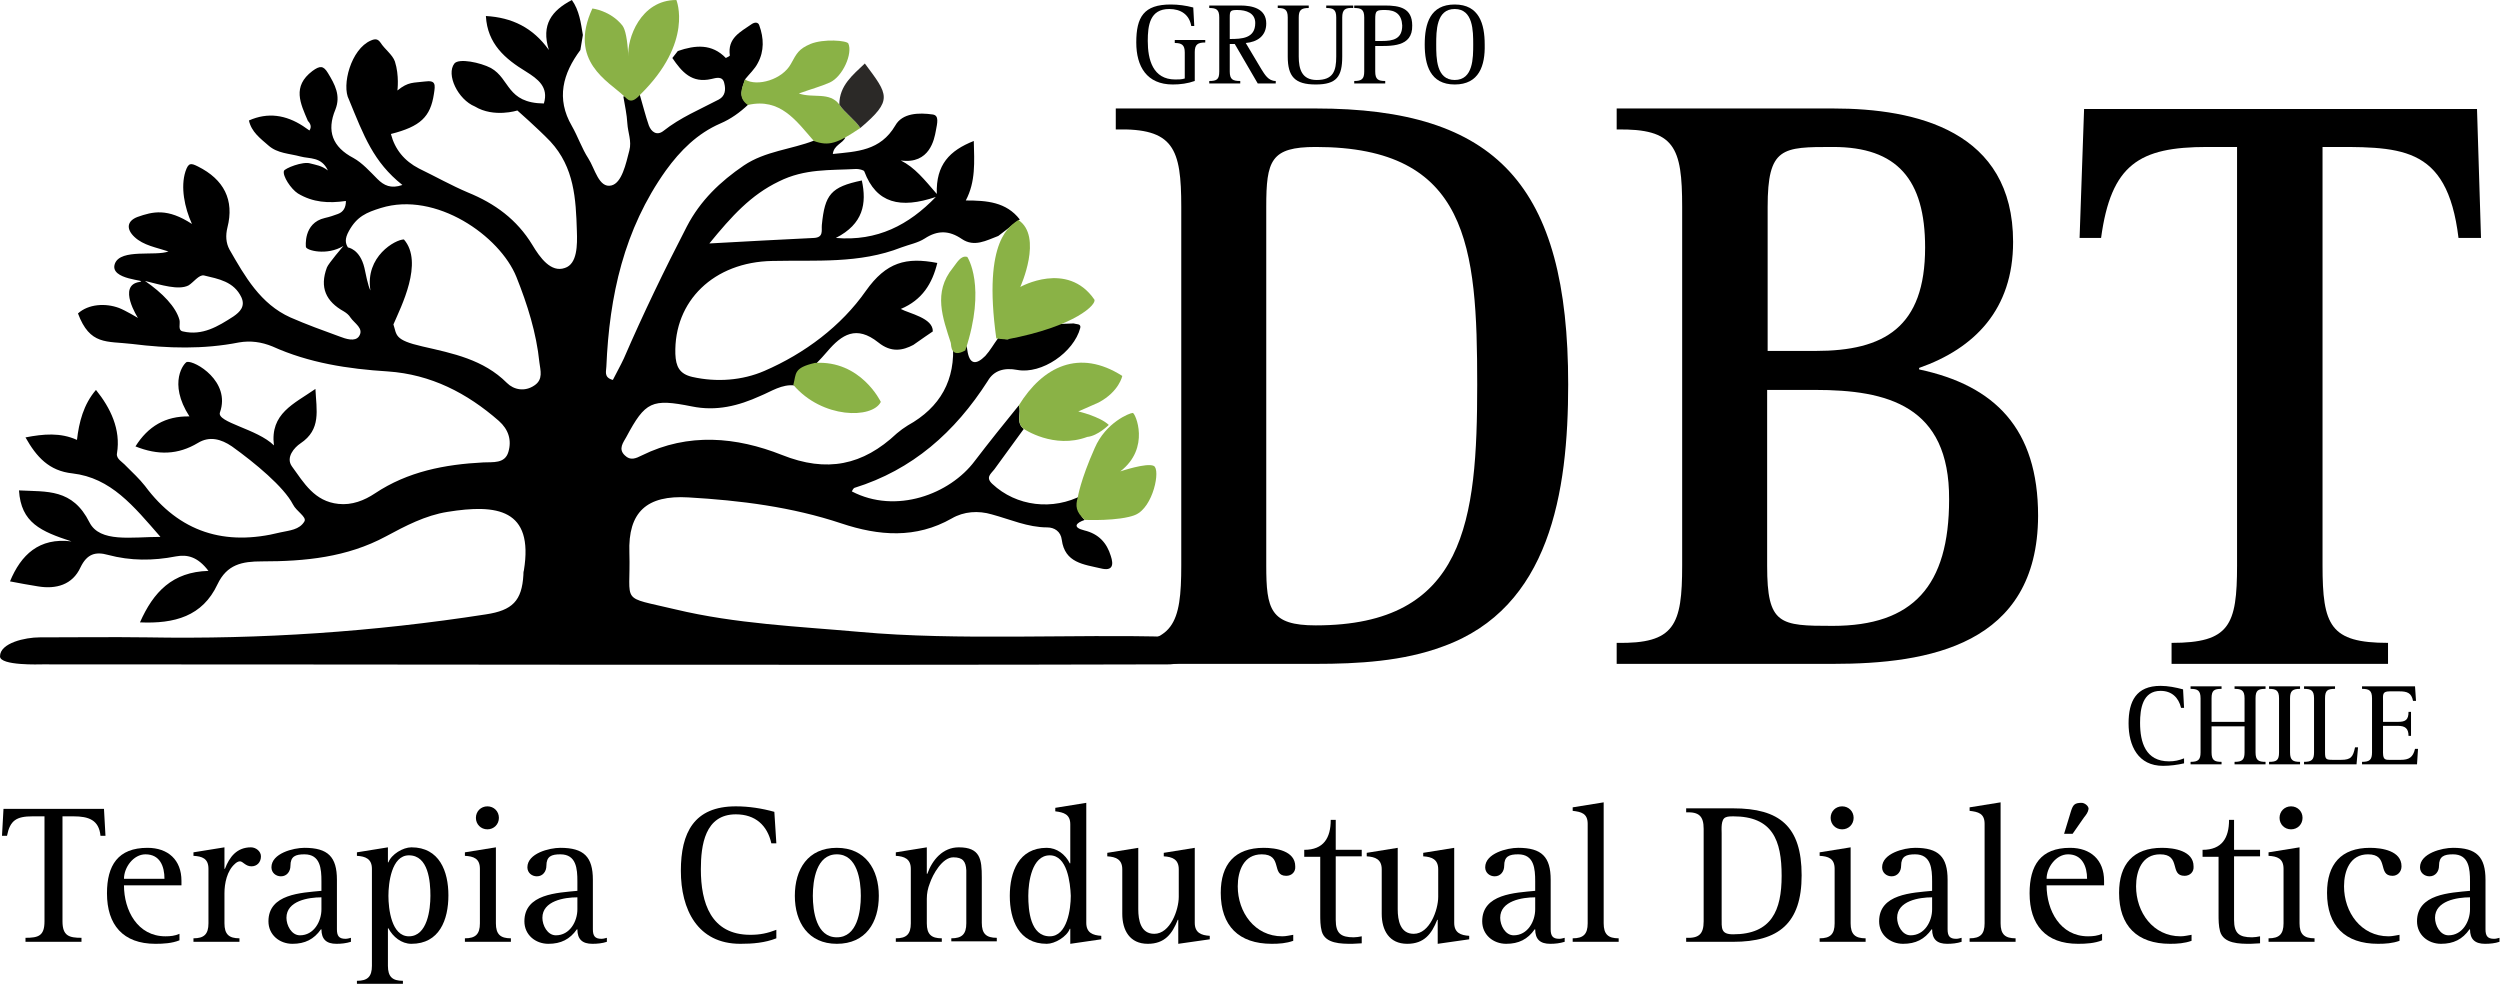<?xml version="1.0" encoding="utf-8"?>
<!-- Generator: Adobe Illustrator 25.2.1, SVG Export Plug-In . SVG Version: 6.00 Build 0)  -->
<svg version="1.1" id="Capa_1" xmlns="http://www.w3.org/2000/svg" xmlns:xlink="http://www.w3.org/1999/xlink" x="0px" y="0px"
	 viewBox="0 0 500.1 196.8" style="enable-background:new 0 0 500.1 196.8;" xml:space="preserve">
<style type="text/css">
	.st0{fill-rule:evenodd;clip-rule:evenodd;}
	.st1{fill-rule:evenodd;clip-rule:evenodd;fill:#8AB246;}
	.st2{fill-rule:evenodd;clip-rule:evenodd;fill:#8AB146;}
	.st3{fill-rule:evenodd;clip-rule:evenodd;fill:#2B2927;}
</style>
<g>
	<g>
		<path d="M20.1,167.2c-0.3-3.2-2.4-3.9-5.4-3.9h-2.2v21c0,2.9,1.3,3.3,3.8,3.3v0.8H5.1v-0.8c2.6,0,3.8-0.4,3.8-3.3v-21H6.5
			c-3.2,0-4.5,0.8-5.1,3.9h-1l0.3-5.4h20.1l0.3,5.4H20.1z"/>
		<path d="M24.8,177.1c0,5,2.7,10.2,8.3,10.2c1,0,1.9-0.1,2.8-0.5v1.3c-1.5,0.6-3.2,0.7-4.8,0.7c-6.5,0-9.7-3.8-9.7-10.1
			c0-5.6,2.2-9.1,8.1-9.1c4.1,0,6.8,2.4,6.8,6.6v0.9H24.8z M29.1,170.9c-2.4,0-4.3,2.6-4.3,4.9h8.1C32.9,173.3,32,170.9,29.1,170.9z
			"/>
		<path d="M50.3,173.3c-1.2,0-1.7-1-2.3-1c-0.4,0-0.8,0.3-1,0.5c-1.6,1.4-2.1,3.9-2.1,5.9v6c0,2.2,0.9,3,3,3v0.7h-9.2v-0.7
			c2.1,0,3-0.8,3-3v-10.9c0-2.1-1.3-2.5-3-2.6v-0.7l6.2-1v4.3H45c0.9-2.4,2.4-4.3,5.2-4.3c1,0,2,0.8,2,1.8
			C52.2,172.5,51.4,173.3,50.3,173.3z"/>
		<path d="M67.3,188.8c-2,0-3-0.9-3-2.9h-0.1c-1.4,2-3.2,2.9-5.7,2.9c-2.6,0-4.8-1.8-4.8-4.5c0-5.5,6.6-5.7,10.6-6.1v-1.9
			c0-2.5-0.2-5.4-3.4-5.4c-1.8,0-2.8,0.4-2.8,2.3c0,1.1-0.7,2.1-1.9,2.1c-1,0-1.9-0.7-1.9-1.8c0-2.8,4.4-3.9,6.6-3.9
			c4.7,0,6.5,1.8,6.5,6.4v9.9c0,1.3,0.4,1.9,1.7,1.9c0.4,0,0.7-0.1,1.1-0.2v0.8C69.2,188.7,68.3,188.8,67.3,188.8z M64.3,179.5
			c-2.6,0-7,0.7-7,4.1c0,1.5,1,3.5,2.7,3.5c2.8,0,4.3-2.8,4.3-5.2V179.5z"/>
		<path d="M82.3,188.8c-2,0-3.7-1.4-4.6-3.1h-0.1v7.5c0,2.2,0.9,3,3,3v0.7h-9.2v-0.7c2.1,0,3-0.8,3-3v-19.4c0-2-1.3-2.5-3-2.6v-0.7
			l6.2-1v3h0.1c0.6-1.6,2.9-3,4.6-3c5.6,0,7.4,4.8,7.4,9.6C89.7,184,87.9,188.8,82.3,188.8z M81.8,171.1c-3.5,0-4.1,5.6-4.1,8.1
			c0,2.6,0.6,8.1,4.1,8.1c3.7,0,4.3-5.4,4.3-8.1C86.1,176.3,85.7,171.1,81.8,171.1z"/>
		<path d="M93,188.4v-0.7c2.1,0,3-0.8,3-3v-10.9c0-2.1-1.3-2.5-3-2.6v-0.7l6.2-1v15.2c0,2.2,0.9,3,3,3v0.7H93z M97.5,165.9
			c-1.3,0-2.3-1-2.3-2.3c0-1.3,1-2.3,2.3-2.3s2.3,1,2.3,2.3C99.8,164.9,98.8,165.9,97.5,165.9z"/>
		<path d="M118.5,188.8c-2,0-3-0.9-3-2.9h-0.1c-1.4,2-3.2,2.9-5.7,2.9c-2.6,0-4.8-1.8-4.8-4.5c0-5.5,6.6-5.7,10.6-6.1v-1.9
			c0-2.5-0.2-5.4-3.4-5.4c-1.8,0-2.8,0.4-2.8,2.3c0,1.1-0.7,2.1-1.9,2.1c-1,0-1.9-0.7-1.9-1.8c0-2.8,4.4-3.9,6.6-3.9
			c4.7,0,6.5,1.8,6.5,6.4v9.9c0,1.3,0.4,1.9,1.7,1.9c0.4,0,0.7-0.1,1.1-0.2v0.8C120.5,188.7,119.5,188.8,118.5,188.8z M115.5,179.5
			c-2.6,0-7,0.7-7,4.1c0,1.5,1,3.5,2.7,3.5c2.8,0,4.3-2.8,4.3-5.2V179.5z"/>
		<path d="M148.1,188.8c-8.6,0-11.9-6.9-11.9-14.6c0-7.6,2.6-12.9,11-12.9c2.6,0,5.2,0.4,7.7,1.1l0.4,6.3h-1
			c-0.8-3.6-3.2-5.8-7.1-5.8c-6.2,0-7,6.2-7,11c0,6.7,2,13.1,9.9,13.1c1.9,0,3.4-0.3,5.2-1v1.7C153,188.6,150.6,188.8,148.1,188.8z"
			/>
		<path d="M167.4,188.8c-5.7,0-8.4-4.3-8.4-9.6c0-5.3,2.6-9.6,8.4-9.6c5.7,0,8.4,4.3,8.4,9.6C175.8,184.5,173.2,188.8,167.4,188.8z
			 M167.4,170.9c-4.1,0-4.8,5.2-4.8,8.3c0,3.1,0.7,8.3,4.8,8.3c4.1,0,4.8-5.2,4.8-8.3C172.2,176.1,171.5,170.9,167.4,170.9z"/>
		<path d="M190.3,188.4v-0.7c2.1,0,3-0.8,3-3v-8.2c0-0.8,0-1.6,0-2.4c-0.1-1.8-0.7-2.6-2.6-2.6c-2.2,0-4.1,3.4-4.7,5.2
			c-0.4,1-0.6,2-0.6,3.1v4.9c0,2.2,0.9,3,3,3v0.7h-9.2v-0.7c2.1,0,3-0.8,3-3v-10.9c0-2-1.3-2.5-3-2.6v-0.7l6.2-1v5.3h0.1
			c1-2.8,3.1-5.3,6.3-5.3c4.3,0,4.6,2.4,4.6,6v9.1c0,2.2,0.9,3,3,3v0.7H190.3z"/>
		<path d="M214.1,188.8v-3H214c-0.6,1.6-3,3-4.6,3c-5.6,0-7.4-4.8-7.4-9.6c0-4.8,1.8-9.6,7.4-9.6c2,0,3.7,1.3,4.6,3.1h0.1v-7.8
			c0-2-1.3-2.4-3-2.6v-0.7l6.2-1v24c0,2,1.3,2.5,3,2.6v0.7L214.1,188.8z M210,171.1c-3.6,0-4.3,5.4-4.3,8.1c0,2.9,0.4,8.1,4.3,8.1
			c3.5,0,4.2-5.5,4.2-8.1C214.1,176.6,213.5,171.1,210,171.1z"/>
		<path d="M235.7,188.8V184h-0.1c-1.1,2.8-2.6,4.8-6,4.8c-3.6,0-5.1-2.7-5.1-6v-8.9c0-2-1.3-2.5-3-2.6v-0.7l6.2-1v12.3
			c0,2.2,0.5,4.9,3.2,4.9c3.2,0,4.9-4.8,4.9-7.4v-5.5c0-2-1.3-2.5-3-2.6v-0.7l6.2-1v15c0,2,1.3,2.5,3,2.6v0.7L235.7,188.8z"/>
		<path d="M257.3,175.2c-3.1,0-0.6-4.3-4.9-4.3c-3.6,0-4.8,3.3-4.8,6.4c0,5.2,3.4,10,8.9,10c0.8,0,1.5-0.2,2.2-0.3v1.2
			c-1.4,0.5-2.8,0.6-4.3,0.6c-6.6,0-10.2-3.6-10.2-10.2c0-5.7,2.8-9,8.6-9c2.4,0,6.3,0.6,6.3,3.7
			C259.2,174.4,258.4,175.2,257.3,175.2z"/>
		<path d="M270.5,188.8c-2.2,0-5.4,0-6.1-2.5c-0.3-1.1-0.3-2.3-0.3-3.4v-11.5h-3.2V170c3.9,0,5.3-2.4,5.3-6h1v6h5.2v1.3h-5.2V184
			c0,2.7,1,3.5,3.6,3.5c0.5,0,1.1-0.1,1.6-0.2v1.4C271.8,188.7,271.1,188.8,270.5,188.8z"/>
		<path d="M287.6,188.8V184h-0.1c-1.1,2.8-2.6,4.8-6,4.8c-3.6,0-5.1-2.7-5.1-6v-8.9c0-2-1.3-2.5-3-2.6v-0.7l6.2-1v12.3
			c0,2.2,0.5,4.9,3.2,4.9c3.2,0,4.9-4.8,4.9-7.4v-5.5c0-2-1.3-2.5-3-2.6v-0.7l6.2-1v15c0,2,1.3,2.5,3,2.6v0.7L287.6,188.8z"/>
		<path d="M310.1,188.8c-2,0-3-0.9-3-2.9H307c-1.4,2-3.2,2.9-5.7,2.9c-2.6,0-4.8-1.8-4.8-4.5c0-5.5,6.6-5.7,10.6-6.1v-1.9
			c0-2.5-0.2-5.4-3.4-5.4c-1.8,0-2.8,0.4-2.8,2.3c0,1.1-0.7,2.1-1.9,2.1c-1,0-1.9-0.7-1.9-1.8c0-2.8,4.4-3.9,6.6-3.9
			c4.7,0,6.5,1.8,6.5,6.4v9.9c0,1.3,0.4,1.9,1.7,1.9c0.4,0,0.7-0.1,1.1-0.2v0.8C312,188.7,311.1,188.8,310.1,188.8z M307.1,179.5
			c-2.6,0-7,0.7-7,4.1c0,1.5,1,3.5,2.7,3.5c2.8,0,4.3-2.8,4.3-5.2V179.5z"/>
		<path d="M314.6,188.4v-0.7c2.1,0,3-0.8,3-3v-19.9c0-2.1-1.3-2.4-3-2.6v-0.7l6.2-1v24.2c0,2.2,0.9,3,3,3v0.7H314.6z"/>
		<path d="M346.7,188.4h-9.4v-0.8c2.5,0.1,3.5-0.7,3.5-3.3v-18.5c0-2.6-1-3.4-3.5-3.3v-0.8h9.4c9.3,0,13.7,3.6,13.7,13.4
			C360.4,184.7,355.8,188.4,346.7,188.4z M346.7,163.3c-0.4,0-1.1,0-1.5,0.2c-1,0.4-0.8,2.4-0.8,3.2v16.8c0,2.2-0.2,3.4,2.3,3.4
			c7.7,0,9.7-4.8,9.7-11.7C356.4,168.1,354.6,163.3,346.7,163.3z"/>
		<path d="M364,188.4v-0.7c2.1,0,3-0.8,3-3v-10.9c0-2.1-1.3-2.5-3-2.6v-0.7l6.2-1v15.2c0,2.2,0.9,3,3,3v0.7H364z M368.5,165.9
			c-1.3,0-2.3-1-2.3-2.3c0-1.3,1-2.3,2.3-2.3c1.3,0,2.3,1,2.3,2.3C370.8,164.9,369.8,165.9,368.5,165.9z"/>
		<path d="M389.5,188.8c-2,0-3-0.9-3-2.9h-0.1c-1.4,2-3.2,2.9-5.7,2.9c-2.6,0-4.8-1.8-4.8-4.5c0-5.5,6.6-5.7,10.6-6.1v-1.9
			c0-2.5-0.2-5.4-3.4-5.4c-1.8,0-2.8,0.4-2.8,2.3c0,1.1-0.7,2.1-1.9,2.1c-1,0-1.9-0.7-1.9-1.8c0-2.8,4.4-3.9,6.6-3.9
			c4.7,0,6.5,1.8,6.5,6.4v9.9c0,1.3,0.4,1.9,1.7,1.9c0.4,0,0.7-0.1,1.1-0.2v0.8C391.5,188.7,390.5,188.8,389.5,188.8z M386.5,179.5
			c-2.6,0-7,0.7-7,4.1c0,1.5,1,3.5,2.7,3.5c2.8,0,4.3-2.8,4.3-5.2V179.5z"/>
		<path d="M394,188.4v-0.7c2.1,0,3-0.8,3-3v-19.9c0-2.1-1.3-2.4-3-2.6v-0.7l6.2-1v24.2c0,2.2,0.9,3,3,3v0.7H394z"/>
		<path d="M409.4,177.1c0,5,2.7,10.2,8.3,10.2c1,0,1.9-0.1,2.8-0.5v1.3c-1.5,0.6-3.2,0.7-4.8,0.7c-6.5,0-9.7-3.8-9.7-10.1
			c0-5.6,2.2-9.1,8.1-9.1c4.1,0,6.8,2.4,6.8,6.6v0.9H409.4z M413.7,170.9c-2.4,0-4.3,2.6-4.3,4.9h8.1
			C417.5,173.3,416.5,170.9,413.7,170.9z M416.9,163.5l-2.3,3.3h-1.7l1.4-4.6c0.4-1.2,0.7-1.6,2.1-1.6c0.6,0,1.4,0.6,1.4,1.2
			C417.7,162.5,417.3,163,416.9,163.5z"/>
		<path d="M437,175.2c-3.1,0-0.6-4.3-4.9-4.3c-3.6,0-4.8,3.3-4.8,6.4c0,5.2,3.4,10,8.9,10c0.8,0,1.5-0.2,2.2-0.3v1.2
			c-1.4,0.5-2.8,0.6-4.3,0.6c-6.6,0-10.2-3.6-10.2-10.2c0-5.7,2.8-9,8.6-9c2.4,0,6.3,0.6,6.3,3.7C438.9,174.4,438.1,175.2,437,175.2
			z"/>
		<path d="M450.2,188.8c-2.2,0-5.4,0-6.1-2.5c-0.3-1.1-0.3-2.3-0.3-3.4v-11.5h-3.2V170c3.9,0,5.3-2.4,5.3-6h1v6h5.2v1.3h-5.2V184
			c0,2.7,1,3.5,3.6,3.5c0.5,0,1.1-0.1,1.6-0.2v1.4C451.5,188.7,450.8,188.8,450.2,188.8z"/>
		<path d="M453.8,188.4v-0.7c2.1,0,3-0.8,3-3v-10.9c0-2.1-1.3-2.5-3-2.6v-0.7l6.2-1v15.2c0,2.2,0.9,3,3,3v0.7H453.8z M458.3,165.9
			c-1.3,0-2.3-1-2.3-2.3c0-1.3,1-2.3,2.3-2.3s2.3,1,2.3,2.3C460.6,164.9,459.6,165.9,458.3,165.9z"/>
		<path d="M478.6,175.2c-3.1,0-0.6-4.3-4.9-4.3c-3.6,0-4.8,3.3-4.8,6.4c0,5.2,3.4,10,8.9,10c0.8,0,1.5-0.2,2.2-0.3v1.2
			c-1.4,0.5-2.8,0.6-4.3,0.6c-6.6,0-10.2-3.6-10.2-10.2c0-5.7,2.8-9,8.6-9c2.4,0,6.3,0.6,6.3,3.7
			C480.4,174.4,479.6,175.2,478.6,175.2z"/>
		<path d="M497.1,188.8c-2,0-3-0.9-3-2.9h-0.1c-1.4,2-3.2,2.9-5.7,2.9c-2.6,0-4.8-1.8-4.8-4.5c0-5.5,6.6-5.7,10.6-6.1v-1.9
			c0-2.5-0.2-5.4-3.4-5.4c-1.8,0-2.8,0.4-2.8,2.3c0,1.1-0.7,2.1-1.9,2.1c-1,0-1.9-0.7-1.9-1.8c0-2.8,4.4-3.9,6.6-3.9
			c4.7,0,6.5,1.8,6.5,6.4v9.9c0,1.3,0.4,1.9,1.7,1.9c0.4,0,0.7-0.1,1.1-0.2v0.8C499.1,188.7,498.1,188.8,497.1,188.8z M494.1,179.5
			c-2.6,0-7,0.7-7,4.1c0,1.5,1,3.5,2.7,3.5c2.8,0,4.3-2.8,4.3-5.2V179.5z"/>
	</g>
	<g>
		<path d="M239,10.4v5.8c-1.4,0.5-2.9,0.7-4.4,0.7c-5.2,0-7.3-3.6-7.3-8.4c0-5.1,1.5-7.6,6.9-7.6c1.5,0,3,0.2,4.5,0.6l0.2,3.7h-0.6
			c-0.4-2.3-2.1-3.4-4.4-3.4c-3.9,0-4.3,3.3-4.3,6.4c0,3.7,1,7.7,5.5,7.7c0.6,0,1.3,0,1.9-0.2v-5.2c0-1.5-0.6-1.9-2-1.9V8h6.1v0.5
			C239.6,8.5,239,8.9,239,10.4z"/>
		<path d="M251.6,16.7L247,8.8h-1v5.5c0,1.6,0.6,1.9,2.1,1.9v0.5h-6.2v-0.5c1.5,0,2-0.3,2-1.9V3.5c0-1.6-0.6-1.9-2-1.9V1.1h6.2
			c2.4,0,5.2,0.6,5.2,3.6c0,2.5-1.8,3.7-4.1,3.9l3.1,5.2c0.7,1.1,1.4,2.4,2.9,2.4v0.5H251.6z M247.5,2c-1.4,0-1.5,0.2-1.5,1.5v4.3
			c2.4,0,5.1-0.1,5.1-3.2C251.1,2.6,249.3,2,247.5,2z"/>
		<path d="M268.5,3.5v7.8c0,4-1.1,5.6-5.3,5.6c-4.2,0-5.6-1.6-5.6-5.6V3.5c0-1.6-0.6-1.9-2-1.9V1.1h6.2v0.5c-1.5,0-2,0.4-2,1.9v7.8
			c0,2.5,0.6,4.7,3.6,4.7c3.3,0,3.9-1.8,3.9-4.7V3.5c0-1.6-0.6-1.9-2-1.9V1.1h5.4v0.5C269.1,1.5,268.5,1.9,268.5,3.5z"/>
		<path d="M275.1,9.2v5.1c0,1.6,0.6,1.9,2,1.9v0.5h-6.2v-0.5c1.5,0,2-0.4,2-1.9V3.5c0-1.6-0.6-1.9-2-1.9V1.1h6.1c3,0,5.5,0.5,5.5,4
			C282.6,9.5,278.2,9.2,275.1,9.2z M277.1,2c-1.8,0-2,0.1-2,1.9v4.3h1.3c2.3,0,4.1-0.4,4.1-3.1C280.4,2.9,279.2,2,277.1,2z"/>
		<path d="M291,16.9c-4.9,0-6-3.9-6-8c0-4.2,1.1-8,6-8s6,3.9,6,8C297.1,13.1,295.9,16.9,291,16.9z M291,1.8c-3.7,0-3.7,4.4-3.7,7.1
			c0,2.7,0,7.1,3.7,7.1s3.7-4.4,3.7-7.1C294.7,6.2,294.7,1.8,291,1.8z"/>
	</g>
	<g>
		<path d="M432.7,153.2c-5,0-6.9-4-6.9-8.5c0-4.4,1.5-7.5,6.4-7.5c1.5,0,3,0.3,4.5,0.7l0.2,3.7h-0.6c-0.5-2.1-1.9-3.4-4.1-3.4
			c-3.6,0-4.1,3.6-4.1,6.4c0,3.9,1.1,7.7,5.8,7.7c1.1,0,2-0.2,3-0.6v1C435.6,153,434.1,153.2,432.7,153.2z"/>
		<path d="M447,152.9v-0.5c1.5,0,2-0.4,2-1.9v-5.2h-6.6v5.2c0,1.6,0.6,1.9,2,1.9v0.5h-6.2v-0.5c1.5,0,2-0.4,2-1.9v-10.8
			c0-1.6-0.6-1.9-2-1.9v-0.5h6.2v0.5c-1.5,0-2,0.3-2,1.9v4.7h6.6v-4.7c0-1.6-0.6-1.9-2-1.9v-0.5h6.2v0.5c-1.5,0-2,0.3-2,1.9v10.8
			c0,1.6,0.6,1.9,2,1.9v0.5H447z"/>
		<path d="M453.9,152.9v-0.5c1.5,0,2-0.3,2-1.9v-10.8c0-1.6-0.6-1.9-2-1.9v-0.5h6.2v0.5c-1.5,0-2,0.4-2,1.9v10.8
			c0,1.6,0.6,1.9,2,1.9v0.5H453.9z"/>
		<path d="M471.4,152.9h-10.5v-0.5c1.5,0,2-0.4,2-1.9v-10.8c0-1.6-0.6-1.9-2-1.9v-0.5h6.2v0.5c-1.5,0-2,0.3-2,1.9v10.8
			c0,1.4,0.2,1.5,1.6,1.5h1.6c2,0,2.4-0.6,2.8-2.5h0.6L471.4,152.9z"/>
		<path d="M483.5,152.9h-11v-0.5c1.5,0,2-0.4,2-1.9v-10.8c0-1.6-0.6-1.9-2-1.9v-0.5h10.6l0.2,2.9h-0.6c-0.3-1.6-1.2-1.9-2.7-1.9H478
			c-1.5,0-1.3,0.7-1.3,2v4.1h3c1.5,0,2.1-0.4,2.1-2h0.5v4.8h-0.5c0-1.5-0.7-2-2.1-2h-3v4.8c0,0.5-0.1,1.7,0.5,1.9
			c0.2,0.1,0.6,0.1,0.8,0.1h2.2c1.7,0,2.5-0.5,2.9-2.2h0.6L483.5,152.9z"/>
	</g>
	<g>
		<path d="M288.7,129.3c-8,3-17.1,3.5-25.5,3.5h-40v-4.2c11.6,0.3,13.1-3.8,13.1-15.5V41.4c0-11.7-1.5-15.8-13.1-15.5v-4.2h40
			c36.1,0,50.5,15.3,50.5,55.2C313.7,98.6,310,121.6,288.7,129.3z M263.2,29.4c-9,0-9.9,2.7-9.9,12v71.7c0,8.8,0.8,12,9.9,12
			c30,0,32.3-21,32.3-48.2C295.5,49.3,293.8,29.4,263.2,29.4z"/>
		<path d="M366.7,132.8h-43.3v-4.2c11.6,0.2,13.1-3.5,13.1-15.5V41.4c0-12-1.5-15.7-13.1-15.5v-4.2h43.3c16.7,0,36,4.5,36,26.7
			c0,13.5-7.7,21.3-18.8,25.2v0.3c15.1,3.2,23.8,11.8,23.8,29.3C407.6,129.1,385.7,132.8,366.7,132.8z M366.7,29.4
			c-10.2,0-13.1,0-13.1,12v28.8h9.6c13.7,0,21.9-4.7,21.9-20.7C385.1,35.9,379.5,29.4,366.7,29.4z M363.1,78h-9.6v35.2
			c0,11.8,2.5,12,13.1,12c16.1,0,23.3-8,23.3-25.3C390,81.1,377.5,78,363.1,78z"/>
		<path d="M491.8,47.6c-2.3-19-11.9-18.2-27.2-18.2v83.7c0,12,1.5,15.5,13.1,15.5v4.2h-43.3v-4.2c11.6,0,13.1-3.5,13.1-15.5V29.4h-6
			c-13.6,0-19.2,3.5-21.2,18.2H416l0.9-25.8h78.6l0.8,25.8H491.8z"/>
	</g>
	<g>
		<path class="st0" d="M238.2,130.9c0,1.8-4.2,2-4.2,2c-73,0.2-152.5,0-225.5,0c-0.5,0-8.5,0.3-8.5-1.6c0-2.7,5.1-3.8,7.9-3.8
			c7.2,0,14.4-0.1,21.6,0c22.7,0.4,45.2-1.1,67.7-4.6c5.3-0.8,7.2-2.7,7.5-7.9c0-0.3,0-0.6,0.1-0.9c2-12.3-5.4-13.3-15.3-11.7
			c-4.4,0.7-8.4,2.8-12.3,4.9c-7.8,4.2-16.2,5-24.8,5c-4,0-7,0.6-8.9,4.6c-3,6.4-8.6,7.9-15.5,7.6c2.7-6.1,6.5-10.1,13.7-10.3
			c-2.2-2.9-4.3-3.3-6.5-2.9c-4.6,0.9-9.1,0.9-13.6-0.3c-2.5-0.7-4.2-0.2-5.5,2.5c-1.6,3.5-4.9,4.4-8.5,3.8c-1.8-0.3-3.6-0.6-5.6-1
			c2.2-5.3,5.8-8.8,12.3-8c-6.1-2-10.1-3.7-10.5-10.2c5.6,0.3,10.7-0.4,14.1,6.4c2.1,4.1,8.4,2.9,14.2,2.9
			c-5.4-6.2-9.9-11.8-17.6-12.7c-4.7-0.5-7.2-3.3-9.4-7.2c3.6-0.7,7-1,10.3,0.5c0.4-3.5,1.3-7.1,3.8-10c2.9,3.6,5,7.9,4.2,12.7
			c-0.2,1.1,1.1,1.7,1.8,2.5c1.3,1.3,2.7,2.6,3.8,4c6.9,9.3,16,12.1,27.1,9.3c1.8-0.4,3.8-0.5,4.8-2.2c0.5-0.9-1.6-2-2.3-3.4
			c-1.8-3.5-7.6-8.3-12.2-11.6c-2.2-1.5-4.5-2.1-6.8-0.7c-4,2.4-8,2.5-12.5,0.7c2.5-4,6-6.1,10.8-6c-4.4-6.8-1-10.8-0.5-10.9
			c1.6-0.3,8.8,3.9,6.6,10.1c-0.7,2,7.5,3.3,10.8,6.6c-0.8-6.4,4-8.3,8.3-11.3c0.2,4.3,1.2,8.1-3,10.9c-1.2,0.8-3,2.8-1.7,4.6
			c2.4,3.3,4.5,7,9.3,7.5c2.7,0.3,5.2-0.7,7.3-2.1c6.6-4.4,14-5.8,21.7-6.2c1.9-0.1,4.3,0.3,5-2.1c0.7-2.4,0-4.5-1.9-6.2
			c-6.4-5.6-13.6-9.3-22.2-9.9c-8-0.5-15.8-1.7-23.1-5c-2.2-0.9-4.4-1.2-6.7-0.8c-7.1,1.4-14.2,1.2-21.4,0.3
			c-5.1-0.6-8.4,0.3-10.8-6.1c2.1-1.9,5.5-2.1,8.2-1.1c1.3,0.5,3.8,2,3.8,2s-4.2-6.5,0.3-7.2c2.1-0.4-6.2-0.3-4.9-3.7
			c1.2-3,8.1-1.4,10.7-2.4c-2.4-0.8-5-1.2-6.8-2.9c-1.7-1.6-1.5-3.2,0.6-4c3.1-1.1,6-1.8,10.9,1.4c-1.5-3.3-2.3-7.4-1.3-10.5
			c0.6-1.8,1.1-1.7,2.5-1c5.2,2.6,7.3,6.7,5.9,12.2c-0.4,1.6-0.3,3.1,0.4,4.4c3.1,5.4,6.2,10.9,12.2,13.6c3.2,1.4,6.5,2.6,9.8,3.8
			c1.3,0.5,3.1,1.1,3.9,0c1.1-1.6-0.9-2.6-1.7-3.8c-0.3-0.5-0.8-0.9-1.3-1.2c-3.6-2-4.9-4.8-3.4-8.8c0.3-0.8,3.3-4.3,3.3-4.3
			c-3.3,2-7.4,0.9-7.5,0.2c0,0-0.6-4.8,3.8-5.8c0.9-0.2,1.8-0.5,2.6-0.8c1.1-0.4,1.6-1.3,1.6-2.6c-3.5,0.5-6.6,0.3-9.6-1.5
			c-1.4-0.9-3.1-3.5-2.8-4.5c0.1-0.5,3.8-2,5.3-1.5c1.1,0.3,2.2,0.4,3.5,1.4c-1.3-2.8-3.7-2.3-5.5-2.8c-2.2-0.6-4.6-0.6-6.4-2.2
			c-1.6-1.4-3.4-2.7-3.9-5c3.8-1.7,7.4-1.1,10.8,1.1c0.4,0.3,0.9,0.6,1.3,0.9c0.5-0.7,0.2-1.4-0.3-1.9c-1.5-3.5-3.2-6.9,0.9-10
			c1.5-1.1,2.2-1.1,3.1,0.4c1.4,2.3,2.6,4.5,1.5,7.3c-1.8,4.3-0.6,7.5,3.6,9.7c1.8,1,3.3,2.7,4.8,4.2c1.3,1.3,2.7,2,5,1.2
			c-5.8-4.6-7.7-9.8-10.7-17.1c-1.5-2.8,0.4-10.1,4.4-11.8c0.9-0.4,1.4-0.3,1.9,0.4c0.9,1.4,2.4,2.4,2.9,3.8
			c0.9,2.8,0.5,5.8,0.5,5.8c2.2-1.8,3.2-1.5,5.5-1.8c2.2-0.3,2.1,0.6,1.8,2.5c-0.7,4.6-2.7,6.5-8.6,8c0.8,3.1,2.7,5.4,5.6,6.9
			c3.3,1.6,6.5,3.4,9.8,4.8c5.4,2.2,9.8,5.4,12.9,10.5c1.5,2.5,3.7,5.6,6.5,4.6c2.5-0.8,2.5-4.6,2.4-7.4c-0.2-6.4-0.5-12.7-5.3-17.9
			c-2.5-2.6-6.6-6.2-6.6-6.2s-4.7,1.5-8.5-0.8c-3.4-1.4-5.8-6.4-4.1-8.6c0.9-1.1,5.2-0.2,7.3,0.9c3.9,2.2,3.1,7,10.6,7.1
			c1-3.3-1.2-4.9-3.6-6.4c-4.1-2.5-7.7-5.5-8-11.1c5.2,0.3,9.4,2.3,12.6,6.8c-1.6-5.1,0.6-7.9,4.6-10c1.5,2.1,1.8,4.6,2.2,7
			c-0.2,1-0.3,2-0.5,3c-3.5,4.7-4.9,9.7-1.7,15.2c1.2,2.1,2,4.5,3.3,6.5c1.3,2,2.1,6,4.6,5.4c2.1-0.5,2.9-4.3,3.6-7
			c0.5-1.9-0.3-3.6-0.4-5.4c-0.1-1.8-0.5-3.6-0.8-5.4c1.1,0,1.9-2.8,3.3-0.3c0.6,2,1.1,4.1,1.8,6.1c0.5,1.3,1.6,2.1,2.9,1.1
			c3.4-2.7,7.3-4.3,11.1-6.3c1.3-0.7,1.4-2,1.1-3.2c-0.3-1.6-1.7-1.1-2.6-0.9c-3.9,0.9-5.9-1.4-7.8-4.2c0.4-0.5,0.7-0.9,1.1-1.4
			c3.5-1.2,6.8-1.5,9.6,1.4c0.4-0.2,0.8-0.4,0.8-0.5c-0.5-3.5,2.1-4.7,4.4-6.3c0.6-0.4,1.3-0.4,1.5,0.3c0.9,2.5,1,5.1-0.3,7.5
			c-0.6,1.2-1.7,2.2-2.5,3.2c-0.6,1.8-1.6,3.6,0.6,5.1c-1.7,1.6-3.5,2.9-5.6,3.8c-4.6,2-8,5.4-10.9,9.4
			c-8.4,11.8-11.3,25.1-11.9,39.2c0,0.9-0.6,2.2,1.3,2.7c0.7-1.4,1.5-2.8,2.2-4.3c3.9-9,8.1-17.7,12.6-26.4c2.7-5.2,6.7-9,11.4-12.2
			c4.3-2.9,9.5-3.2,14.1-5c2-0.5,4.1-1.2,6.2-0.6c-0.5,1.2-2.3,1.5-2.5,3.3c4.8-0.5,9.5-0.6,12.5-5.7c1.4-2.5,4.7-2.6,7.5-2.2
			c1.3,0.2,0.9,1.7,0.6,3.3c-0.3,1.6-1.2,6.7-7,5.9c2.8,1.4,4.7,3.8,7.2,6.7c-0.2-5.9,2.6-8.7,7.4-10.6c0.1,4.2,0.4,8.1-1.6,11.9
			c4.2,0,8.1,0.3,10.8,3.8c-1.4,1.1-2.9,2.2-4.3,3.3c-2.4,0.9-4.8,2.3-7.3,0.6c-2.5-1.7-4.8-1.8-7.4-0.1c-1.4,0.9-3.1,1.2-4.7,1.8
			c-8.4,3.3-17.1,2.5-25.8,2.7c-11.7,0.2-19.7,8-19.4,18.6c0.1,2.5,0.8,4,3.4,4.6c4.9,1.1,10,0.7,14.4-1.2c8.1-3.5,15.4-9,20.3-16
			c4.1-5.8,8.1-6.8,14.3-5.6c-1,4.1-3,7.4-7.3,9.2c1.6,0.9,6.5,1.8,6.4,4.5c0,0-2.8,1.9-3.9,2.7c-2.1,1.1-4.4,1.6-7-0.5
			c-4.4-3.5-7.3-1.6-10.2,1.8c-0.7,0.8-1.4,1.6-2.2,2.4c-1,1.9-3.7,2.1-4.3,4.4c-2.6-0.3-4.7,1.2-6.9,2.1c-4.4,2-8.8,3.1-13.7,2.1
			c-8-1.6-9.3-1-13.1,6.1c-0.6,1.1-1.7,2.4-0.3,3.7c1.1,1.1,2.2,0.6,3.4,0c9.3-4.6,18.9-3.7,28-0.1c9,3.6,16.2,2.1,23-4.3
			c0.7-0.6,1.4-1.1,2.2-1.6c6.5-3.6,9.6-9.1,9-16.6c1.2,0,2.7-0.4,2.9,1.5c0.4,2.9,1.7,3.1,3.6,1.2c1-1.1,1.7-2.4,2.6-3.6
			c0.7,0.1,2,0.4,2.1,0.2c1.5-3.9,4.8-2.8,7.6-2.9c1.8-0.1,3.6-0.1,5.4-0.2c0.5,0.2,1.5,0,1.3,0.9c-1.3,4.9-7.7,9.3-12.6,8.4
			c-2.6-0.5-4.7,0.1-5.9,2.2C191,86.5,182.5,94,170.9,97.6c-0.2,0.1-0.4,0.5-0.5,0.7c8.8,4.6,19.6,0.6,24.6-6.1
			c2.9-3.8,5.8-7.4,8.8-11.1c0.6,1.5-0.7,3.4,1,4.7c-2,2.7-3.9,5.4-5.9,8.1c-0.7,0.9-1.8,1.6-0.4,2.9c4.8,4.5,12.1,5.4,18.1,2.2
			c0.1,1.7-1.4,3.5,0.4,5c-1.8,0.6-2.5,1.5-0.1,2.1c2.9,0.7,4.5,2.5,5.3,5.1c0.6,1.8,0.4,3.1-2,2.5c-3.4-0.8-7.2-1.1-7.8-5.7
			c-0.2-1.7-1.5-2.5-2.9-2.5c-3.9,0-7.4-1.6-11.1-2.6c-2.7-0.8-5.6-0.6-8,0.8c-7.2,4.1-14.6,3.5-22.1,1c-9.9-3.3-20.2-4.6-30.6-5.2
			c-8.3-0.5-12.1,2.9-11.8,11.1c0.3,10.4-2.1,8.6,9.2,11.3c12.1,2.9,24.5,3.4,36.8,4.5c19.6,1.8,42.9,0.4,62.5,1
			C234.2,127.5,238.2,126.9,238.2,130.9z M80.8,47.9c4,4.6-0.6,13.5-2.1,17c0.7,2.1,0.1,3.1,5.8,4.4c6.1,1.4,12.2,2.6,16.9,7.3
			c1.4,1.4,3.6,1.8,5.5,0.5c1.8-1.2,1.2-3,1-4.6c-0.6-5.9-2.4-11.6-4.6-17.1c-3.3-8.2-16.1-17.2-27.1-13.8c-2.9,0.9-4.8,1.7-6.4,4.6
			c-0.9,1.6-0.7,2.5-0.2,3.3c0,0,2.4,0.3,3.3,4.1c0.2,0.9,0.7,3.6,1.2,4.5C73,51.3,79.1,47.9,80.8,47.9z M141.9,48.7
			c7.6-0.4,14.2-0.8,20.9-1.1c2-0.1,1.5-1.5,1.6-2.6c0.6-6.1,1.8-7.6,8-8.9c1,4.6,0.3,8.7-5.2,11.5c8.3,0.7,14.6-2.6,20-8.2
			c-7.1,2.4-11.9,1.3-14.3-5.1c-0.1-0.3-1.1-0.5-1.6-0.5c-5.3,0.3-10.3-0.1-15.5,2.5C150.2,39,146.4,43.2,141.9,48.7z M29,56.2
			c3.5,2.4,6.2,5.2,6.9,7.8c0.2,0.8-0.4,2.1,0.7,2.3c3.9,0.9,7-1,10.1-3c1.3-0.9,2.4-2,1.6-3.8c-1.5-3.2-4.6-3.7-7.5-4.4
			c-1-0.2-2.1,1.4-3.1,2C35.7,58.1,32.3,57,29,56.2z"/>
		<path class="st1" d="M215.7,82.3c0,0,2.8-1.2,4.1-1.8c4.1-2.2,4.7-5.3,4.7-5.3c-8.6-5.5-15.9-1.9-20.7,5.9c0.6,1.5-0.7,3.4,1,4.7
			c0,0,6,4.1,12.7,1.6c2.1-0.2,4.3-2.4,4.3-2.4C220,83.3,215.7,82.3,215.7,82.3z"/>
		<path class="st1" d="M230.8,93.2c-1.4-0.7-6.7,1.1-6.7,1.1c6.1-4.7,3-11.7,2.5-11.7c-0.6,0-5.4,1.9-7.6,7
			c-2.9,6.5-3.4,9.9-3.4,9.9c-0.5,1.7-0.4,2.9,1.4,4.5c0,0,6.9,0.3,10.1-1C230.7,101.5,232.2,93.9,230.8,93.2z"/>
		<path class="st1" d="M201.4,67.9c-0.2,0-1.4-0.1-2.1-0.2c-2.8-20.1,3-22.6,4.4-23.7c5,3.3,0.4,13.4,0.4,13.4s9.4-5.3,14.8,2.5
			C219.5,60.8,215.2,65.3,201.4,67.9z"/>
		<path class="st2" d="M128.1,18.9c-1.9,2.1-2.5,1-3.3,0.3c-3-2.9-11.2-6.9-6.3-17.5c0,0,3.6,0.4,6,3.4c0.6,0.8,1,2.7,1.2,6.2
			C125.4,7.8,128.1,0,135.3,0C135.3,0,138.8,8.4,128.1,18.9z"/>
		<path class="st1" d="M149.6,21c-2.1-1.5-1.2-3.3-0.6-5.1c2.5,1.5,7.5,0,9.2-3.1c1.2-2.2,1.6-3,3.9-4c2.7-1.1,7.3-0.7,7.6-0.1
			c0.9,2-1.1,6.6-3.7,7.8c-1.8,0.8-3.7,1.3-6.2,2.2c2.9,1,6.1-0.4,8.1,2.2c1,1.6,3.2,3.1,4.2,4.7c-4.6,3.1-6.3,3.7-9.3,2.6
			C159.3,24.2,156.1,19.5,149.6,21z"/>
		<path class="st3" d="M172.1,25.6c-1-1.6-3.2-3.1-4.2-4.7c0-3.8,2.7-5.9,5.1-8.2C177.7,19,178.7,20,172.1,25.6z"/>
		<path class="st1" d="M163,72.6c9.2-0.6,13.2,7.8,13.2,7.8c-1.7,3.4-11.7,3.4-17.5-3.4C159.3,74.7,158.7,73.6,163,72.6z"/>
		<path class="st1" d="M190.2,68.6c-1.6-5-3.6-10.1,0.4-15c0.8-1,1.6-2.6,2.9-2.2c0,0,3.9,5.8-0.4,18.7
			C190.2,71.7,190.3,69.2,190.2,68.6z"/>
	</g>
</g>
</svg>
